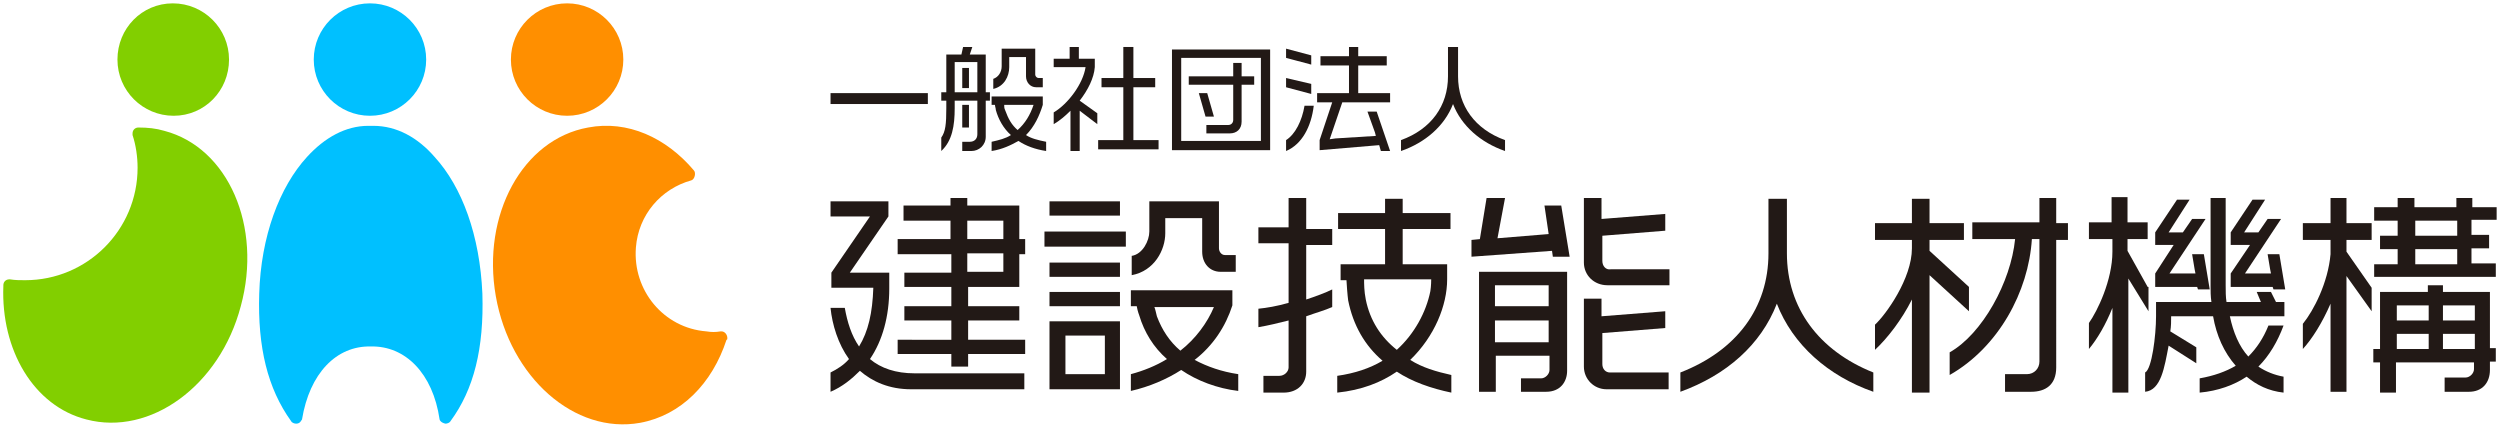 <?xml version="1.0" encoding="UTF-8"?> <!-- Generator: Adobe Illustrator 26.0.1, SVG Export Plug-In . SVG Version: 6.00 Build 0) --> <svg xmlns="http://www.w3.org/2000/svg" xmlns:xlink="http://www.w3.org/1999/xlink" version="1.1" id="レイヤー_1" x="0px" y="0px" viewBox="0 0 298 51" style="enable-background:new 0 0 298 51;" xml:space="preserve"> <style type="text/css"> .st0{fill:#221916;} .st1{fill:#00C0FF;} .st2{fill:#82CF00;} .st3{fill:#FF8F00;} </style> <g> <rect x="99" y="11.1" class="st0" width="11.6" height="1.3"></rect> <path class="st0" d="M130.5,8V7h-1.9V5.6h-1.1V7h-1.9V8h3.8c-0.3,2-2.1,4.4-3.8,5.4v1.4c0.7-0.4,1.4-1,2-1.6V18h1.1v-4.8l2.1,1.6 v-1.3l-2.1-1.5C129.7,10.7,130.4,9.3,130.5,8"></path> <polygon class="st0" points="135.1,10.4 137.7,10.4 137.7,9.3 135.1,9.3 135.1,5.6 133.9,5.6 133.9,9.3 131.3,9.3 131.3,10.4 133.9,10.4 133.9,16.7 130.9,16.7 130.9,17.8 138.1,17.8 138.1,16.7 135.1,16.7 "></polygon> <path class="st0" d="M148,7.5h-1v1.6h-5.3v1h5.3v4.2c0,0.3-0.2,0.6-0.6,0.6h-2.6v1h2.8c0.8,0,1.4-0.5,1.4-1.4v-4.4h1.5v-1H148V7.5z "></path> <polygon class="st0" points="143.9,11.1 142.9,11.1 143.7,13.9 144.7,13.9 "></polygon> <path class="st0" d="M140.8,6.9h9.5v9.9h-9.5V6.9z M139.7,17.9h11.7v-12h-11.7V17.9z"></path> <polygon class="st0" points="156.3,10 153.3,9.3 153.3,10.4 156.3,11.2 "></polygon> <polygon class="st0" points="156.3,6.6 153.3,5.8 153.3,6.9 156.3,7.7 "></polygon> <path class="st0" d="M153.3,16.7V18c1.9-0.8,3-2.9,3.3-5.4h-1.1C155.2,14.4,154.4,16,153.3,16.7"></path> <polygon class="st0" points="161.9,7.8 165.3,7.8 165.3,6.7 161.9,6.7 161.9,5.6 160.8,5.6 160.8,6.7 157.4,6.7 157.4,7.8 160.8,7.8 160.8,11.1 157,11.1 157,12.2 158.8,12.2 157.3,16.7 157.3,16.7 157.3,17.9 164.4,17.3 164.6,18 165.7,18 164.1,13.3 163,13.3 163.9,15.8 164,16.2 159.2,16.5 158.5,16.6 160,12.2 165.7,12.2 165.7,11.1 161.9,11.1 "></polygon> <path class="st0" d="M173.8,9.1V5.6h-1.2v3.5c0,3.5-2,6.3-5.6,7.6V18c2.9-1,5.2-3,6.2-5.6c1,2.6,3.3,4.6,6.2,5.6v-1.3 C175.8,15.4,173.8,12.6,173.8,9.1"></path> <polygon class="st0" points="115.5,10.5 115.5,8.1 114.7,8.1 114.7,10.5 "></polygon> <path class="st0" d="M120.3,8V6.8h2v2.3c0,0.7,0.5,1.3,1.2,1.3h0.8V9.3h-0.5c-0.2,0-0.4-0.2-0.4-0.4V5.8h-4v2.1 c0,0.7-0.4,1.3-1,1.5v1.2C119.7,10.3,120.3,9.1,120.3,8"></path> <path class="st0" d="M121.3,15.5c-0.7-0.6-1.1-1.3-1.5-2.4c-0.1-0.2-0.1-0.4-0.1-0.6h3.5C122.8,13.7,122.2,14.7,121.3,15.5 M124.3,12.5v-1h-6.1v1h0.4c0,0.2,0.1,0.4,0.1,0.6c0.3,1.1,0.9,2.2,1.8,3c-0.6,0.4-1.4,0.6-2.3,0.8V18c1.3-0.2,2.3-0.7,3.2-1.2 c0.9,0.6,2,1,3.3,1.2v-1.1c-1-0.2-1.8-0.4-2.4-0.8C123.3,15.1,123.9,13.8,124.3,12.5"></path> <polygon class="st0" points="114.7,12.5 114.7,15.2 115.5,15.2 115.5,12.5 "></polygon> <path class="st0" d="M116.5,11h-2.7V7.4h2.7V11z M117.4,6.5h-1.8l0.3-0.9h-1.1l-0.2,0.9h-1.8V11h-0.6v1h0.6v0.9 c0,1.9-0.1,2.8-0.6,3.5V18c1.3-1.2,1.6-3,1.6-5.1V12h2.7v4c0,0.6-0.4,0.9-0.9,0.9h-0.9V18h1.1c0.9,0,1.7-0.7,1.7-1.7V12h0.5v-1 h-0.5V6.5z"></path> <path class="st0" d="M103.7,42.8c1.5-2.2,2.3-5.1,2.3-8.4v-1.9h-4.7l4.6-6.7V24H99v1.8h4.7l-4.6,6.7v1.8h5c-0.1,3-0.6,5.2-1.7,7 c-0.9-1.3-1.4-2.9-1.7-4.6h-1.7c0.2,2,0.9,4.3,2.2,6.1c-0.6,0.7-1.4,1.2-2.2,1.6v2.3c1.4-0.6,2.5-1.5,3.5-2.5 c1.5,1.3,3.5,2.2,6.1,2.2h13.5v-1.9H109C106.8,44.5,105,43.9,103.7,42.8"></path> <path class="st0" d="M119.6,28.5h-4.3v-2.2h4.3V28.5z M119.6,32.4h-4.3v-2.2h4.3V32.4z M121.4,24.5h-6.1v-0.9h-2v0.9h-5.6v1.8h5.6 v2.2H107v1.8h6.4v2.2h-5.6v1.7h5.6v2.3h-5.6v1.7h5.6v2.3H107v1.7h6.4v1.5h2v-1.5h6.8v-1.7h-6.8v-2.3h6.1v-1.7h-6.1v-2.3h6.1v-3.9 h0.7v-1.8h-0.7V24.5z"></path> <path class="st0" d="M245.2,23.6h-2.1v2.9h-8v2h5.1c-0.5,5.1-3.9,11.3-7.8,13.5v2.7c5.8-3.3,9.4-9.9,9.8-16.2h0.9v14.6 c0,0.8-0.6,1.5-1.5,1.5h-2.6v2.1h3.1c1.7,0,3-0.8,3-2.9V28.6h1.4v-2h-1.4V23.6z"></path> <path class="st0" d="M234.7,34.2l-4.7-4.3v-1.3h4.1v-2H230v-2.9h-2.1v2.9h-4.4v2h4.4v1c0,3.6-3.1,7.9-4.4,9.1v3 c1.5-1.4,3.2-3.6,4.4-6v11.1h2.1v-14l4.7,4.3V34.2z"></path> <path class="st0" d="M256,34.2l-2.4-4.3v-1.4h2.4v-2h-2.4v-3h-1.9v3H249v2h2.8V30c0,3.4-1.8,7.1-2.8,8.5v3.1c1-1.2,2-2.9,2.8-4.9 v10.1h1.9V33.2l2.4,3.9V34.2z"></path> <polygon class="st0" points="262,34.5 263.4,34.5 262.7,30.3 261.3,30.3 261.6,32.1 261.7,32.6 258.6,32.6 262.9,26.1 261.3,26.1 260.2,27.7 258.5,27.7 261,23.8 259.5,23.8 256.9,27.7 256.9,29.2 259.1,29.2 256.9,32.6 256.9,32.6 256.9,34.2 261.9,34.2 "></polygon> <polygon class="st0" points="270.3,30.3 270.6,32.1 270.7,32.6 267.6,32.6 271.9,26.1 270.3,26.1 269.2,27.7 267.5,27.7 270,23.8 268.5,23.8 265.9,27.7 265.9,29.2 268.2,29.2 265.9,32.6 265.9,32.6 265.9,34.2 270.9,34.2 271,34.5 272.4,34.5 271.7,30.3 "></polygon> <path class="st0" d="M270.7,34.8h-1.7l0.5,1.2h-4.1c-0.1-0.6-0.1-1.3-0.1-2V23.6h-1.8v10.4c0,0.7,0,1.3,0.1,2h-6.6v1.7h0 c0,2.3-0.5,6.3-1.3,6.7v2.3c1.9-0.2,2.3-2.9,2.8-5.5l3.3,2.1v-1.9l-3.1-1.9c0.1-0.6,0.1-1.2,0.1-1.8h5c0.4,2.3,1.3,4.3,2.7,5.9 c-1.2,0.7-2.6,1.2-4.3,1.5v1.7c2.2-0.2,4.1-0.9,5.6-1.9c1.2,1,2.6,1.7,4.4,1.9v-1.9c-1.1-0.2-2.1-0.6-3-1.2c1.3-1.3,2.3-3,3-4.9 h-1.8c-0.6,1.5-1.4,2.7-2.4,3.7c-1.1-1.2-1.8-2.9-2.2-4.8h6.5V36h-1L270.7,34.8z"></path> <rect x="125.1" y="24" class="st0" width="8.4" height="1.7"></rect> <rect x="125.1" y="34.8" class="st0" width="8.4" height="1.7"></rect> <path class="st0" d="M127,40h4.7v4.6H127V40z M125.1,46.4h8.4v-8.1h-8.4V46.4z"></path> <path class="st0" d="M140.7,41.8c-1.3-1.1-2.2-2.5-2.8-4.1c-0.1-0.4-0.2-0.9-0.3-1.1h7.1C143.9,38.5,142.5,40.4,140.7,41.8 M146.9,36.4v-1.8h-12.1v1.9h0.7c0.1,0.6,0.3,1.1,0.3,1.1c0.6,2,1.7,3.8,3.3,5.2c-1.3,0.8-2.8,1.4-4.3,1.8v2c2.2-0.5,4.3-1.4,6-2.5 c1.9,1.3,4.3,2.2,6.8,2.5v-2c-2-0.3-3.7-0.9-5.2-1.7C144.6,41.2,146.1,38.9,146.9,36.4"></path> <rect x="125.1" y="31.3" class="st0" width="8.4" height="1.7"></rect> <path class="st0" d="M138.9,27.8v-1.8h4.4v4c0,1.4,0.9,2.4,2.2,2.4h1.8l0-2H146c-0.4,0-0.7-0.4-0.7-0.8V24H137v3.6 c0,1.1-0.8,2.7-2.1,2.9v2.3C137.6,32.3,138.9,29.8,138.9,27.8"></path> <rect x="124.5" y="27.6" class="st0" width="9.7" height="1.8"></rect> <path class="st0" d="M178.2,38.2h6.4v2.6h-6.4V38.2z M178.2,34h6.4v2.5h-6.4V34z M176.2,46.7h2.1v-4.3h6.4v1.7c0,0.5-0.5,1-1,1 h-2.4v1.6h3c1.7,0,2.5-1.2,2.5-2.5V32.4h-10.5V46.7z"></path> <path class="st0" d="M191,31.1v-2.4l0,0v-0.6l7.5-0.6v-2l-7.6,0.6v-2.5h-2.1v7.7c0,1.5,1.2,2.7,2.8,2.7h7.4v-1.9H192 C191.4,32.2,191,31.7,191,31.1"></path> <polygon class="st0" points="184.1,24.5 184.6,27.9 178.5,28.4 179.4,23.6 177.2,23.6 176.4,28.5 175.4,28.6 175.4,30.6 185,29.9 185.1,30.6 187.1,30.6 186.1,24.5 "></polygon> <path class="st0" d="M191,43.4v-2.8l0,0v-0.9l7.5-0.6v-2l-7.6,0.6v-2.1h-2.1v8.1c0,1.5,1.2,2.7,2.7,2.7h7.4v-2h-7 C191.4,44.4,191,44,191,43.4"></path> <path class="st0" d="M155.7,23.6h-2.1v3.5H150v1.9h3.6v7.1c-1.4,0.4-2.6,0.6-3.6,0.7V39c1.2-0.2,2.4-0.5,3.6-0.8v5.6 c0,0.5-0.5,1-1.1,1h-1.9v2h2.4c1.7,0,2.7-1.1,2.7-2.5v-6.6c1.1-0.4,2.2-0.7,3.1-1.1v-2.1c-0.8,0.4-1.9,0.8-3.1,1.2v-6.5h3.1v-1.9 h-3.1V23.6z"></path> <path class="st0" d="M166.5,41.7c-1.9-1.5-3.2-3.5-3.7-6c-0.2-1-0.2-1.9-0.2-2.4h8c0,0,0,0.8-0.1,1.4 C170,37.2,168.6,39.8,166.5,41.7 M172.5,33.3v-1.8h-5.3v-4.2h5.7v-1.9h-5.7v-1.7h-2.1v1.7h-5.6v1.9h5.6v4.2h-5.3v1.9h0.7 c0.1,1.7,0.2,2.4,0.2,2.4c0.6,3,2,5.4,4.1,7.2c-1.5,0.9-3.3,1.5-5.4,1.8v2c2.9-0.3,5.2-1.2,7.1-2.5c1.8,1.2,4.1,2,6.5,2.5v-2.1 c-1.8-0.4-3.5-0.9-4.9-1.8C171,40.1,172.5,36.4,172.5,33.3"></path> <path class="st0" d="M213,30.2v-6.5h-2.2v6.5c0,6.5-3.8,11.6-10.5,14.2v2.3c5.5-2,9.6-5.6,11.5-10.5c1.9,4.9,6.1,8.6,11.5,10.5 v-2.3C216.8,41.8,213,36.7,213,30.2"></path> <path class="st0" d="M279.7,23.6h-1.9v3h-3.3v2h3.3v1.7c-0.3,3.4-2,6.7-3.3,8.3v3c1.1-1.2,2.3-3.1,3.3-5.4v10.5h1.9V32.9l3,4.2 v-2.8l-3-4.3v-1.4h3v-2h-3V23.6z"></path> <path class="st0" d="M292.9,28.1h-5v-1.8h5V28.1z M292.9,31.5h-5v-1.8h5V31.5z M297.6,26.3v-1.6h-2.9v-1.1h-1.9v1.1h-5v-1.1h-2v1.1 h-2.8v1.6h2.8v1.8h-2.1v1.6h2.1v1.8h-2.8V33h14.5v-1.6h-2.9v-1.8h2.1v-1.6h-2.1v-1.8H297.6z"></path> <path class="st0" d="M295,38.2h-3.8v-1.8h3.8V38.2z M295,41.6h-3.8v-1.8h3.8V41.6z M289.5,38.2h-3.8v-1.8h3.8V38.2z M289.5,41.6 h-3.8v-1.8h3.8V41.6z M296.9,34.8h-5.7V34h-1.8v0.8h-5.7v6.8h-0.8v1.6h0.8v3.6h1.9v-3.6h9.3V44c0,0.5-0.5,1-1,1h-2.5v1.7h2.9 c1.6,0,2.5-1.1,2.5-2.6v-1h0.7v-1.6h-0.7V34.8z"></path> <path class="st1" d="M57.5,35c-0.3-6.9-2.4-12.7-5.7-16.3c-2-2.3-4.5-3.7-7.3-3.7c-0.1,0-0.2,0-0.3,0c-0.1,0-0.2,0-0.3,0 c-2.7,0-5.2,1.4-7.3,3.7c-3.3,3.6-5.5,9.5-5.7,16.3c-0.2,6.4,1,11.3,3.8,15.2c0.1,0.2,0.4,0.3,0.6,0.3c0.5,0,0.6-0.4,0.7-0.5 c0.9-5.5,4.1-8.8,8.2-8.7c4.1-0.1,7.4,3.2,8.2,8.7c0,0.1,0.2,0.4,0.7,0.5c0.2,0,0.5-0.1,0.6-0.3C56.5,46.4,57.7,41.5,57.5,35"></path> <path class="st1" d="M50.8,7.1c0-3.7-3-6.7-6.7-6.7s-6.7,3-6.7,6.7c0,3.7,3,6.7,6.7,6.7S50.8,10.8,50.8,7.1"></path> <path class="st2" d="M27.3,7.1c0-3.7-3-6.7-6.7-6.7S14,3.4,14,7.1c0,3.7,3,6.7,6.7,6.7S27.3,10.8,27.3,7.1"></path> <path class="st3" d="M74.3,7.1c0-3.7-3-6.7-6.7-6.7s-6.7,3-6.7,6.7c0,3.7,3,6.7,6.7,6.7S74.3,10.8,74.3,7.1"></path> <path class="st2" d="M19.6,15.6c-1-0.3-2-0.4-3.1-0.4l0,0c-0.4,0-0.7,0.3-0.7,0.7c0,0.1,0,0.2,0,0.2c0.4,1.2,0.6,2.6,0.6,3.9 c0,7.4-6,13.4-13.4,13.4c-0.6,0-1.2,0-1.8-0.1c0,0-0.1,0-0.1,0c-0.4,0-0.7,0.3-0.7,0.7c0,0,0,0,0,0.1C0.1,41.7,4,48.4,10.3,50 c7.6,2,15.9-4,18.4-13.5C31.3,27,27.2,17.6,19.6,15.6"></path> <path class="st3" d="M86.7,40.3c0-0.4-0.3-0.8-0.7-0.8c0,0-0.1,0-0.1,0c-0.6,0.1-1.1,0.1-1.7,0c-5.1-0.4-8.8-4.9-8.4-10 c0.3-3.9,3-7,6.6-8c0.4-0.1,0.6-0.9,0.3-1.2c-3.3-3.9-7.9-6-12.6-5.1c-7.8,1.4-12.7,10.4-11,20.1s9.4,16.5,17.2,15.1 c4.9-0.9,8.6-4.7,10.3-9.9C86.7,40.5,86.7,40.4,86.7,40.3"></path> </g> </svg> 